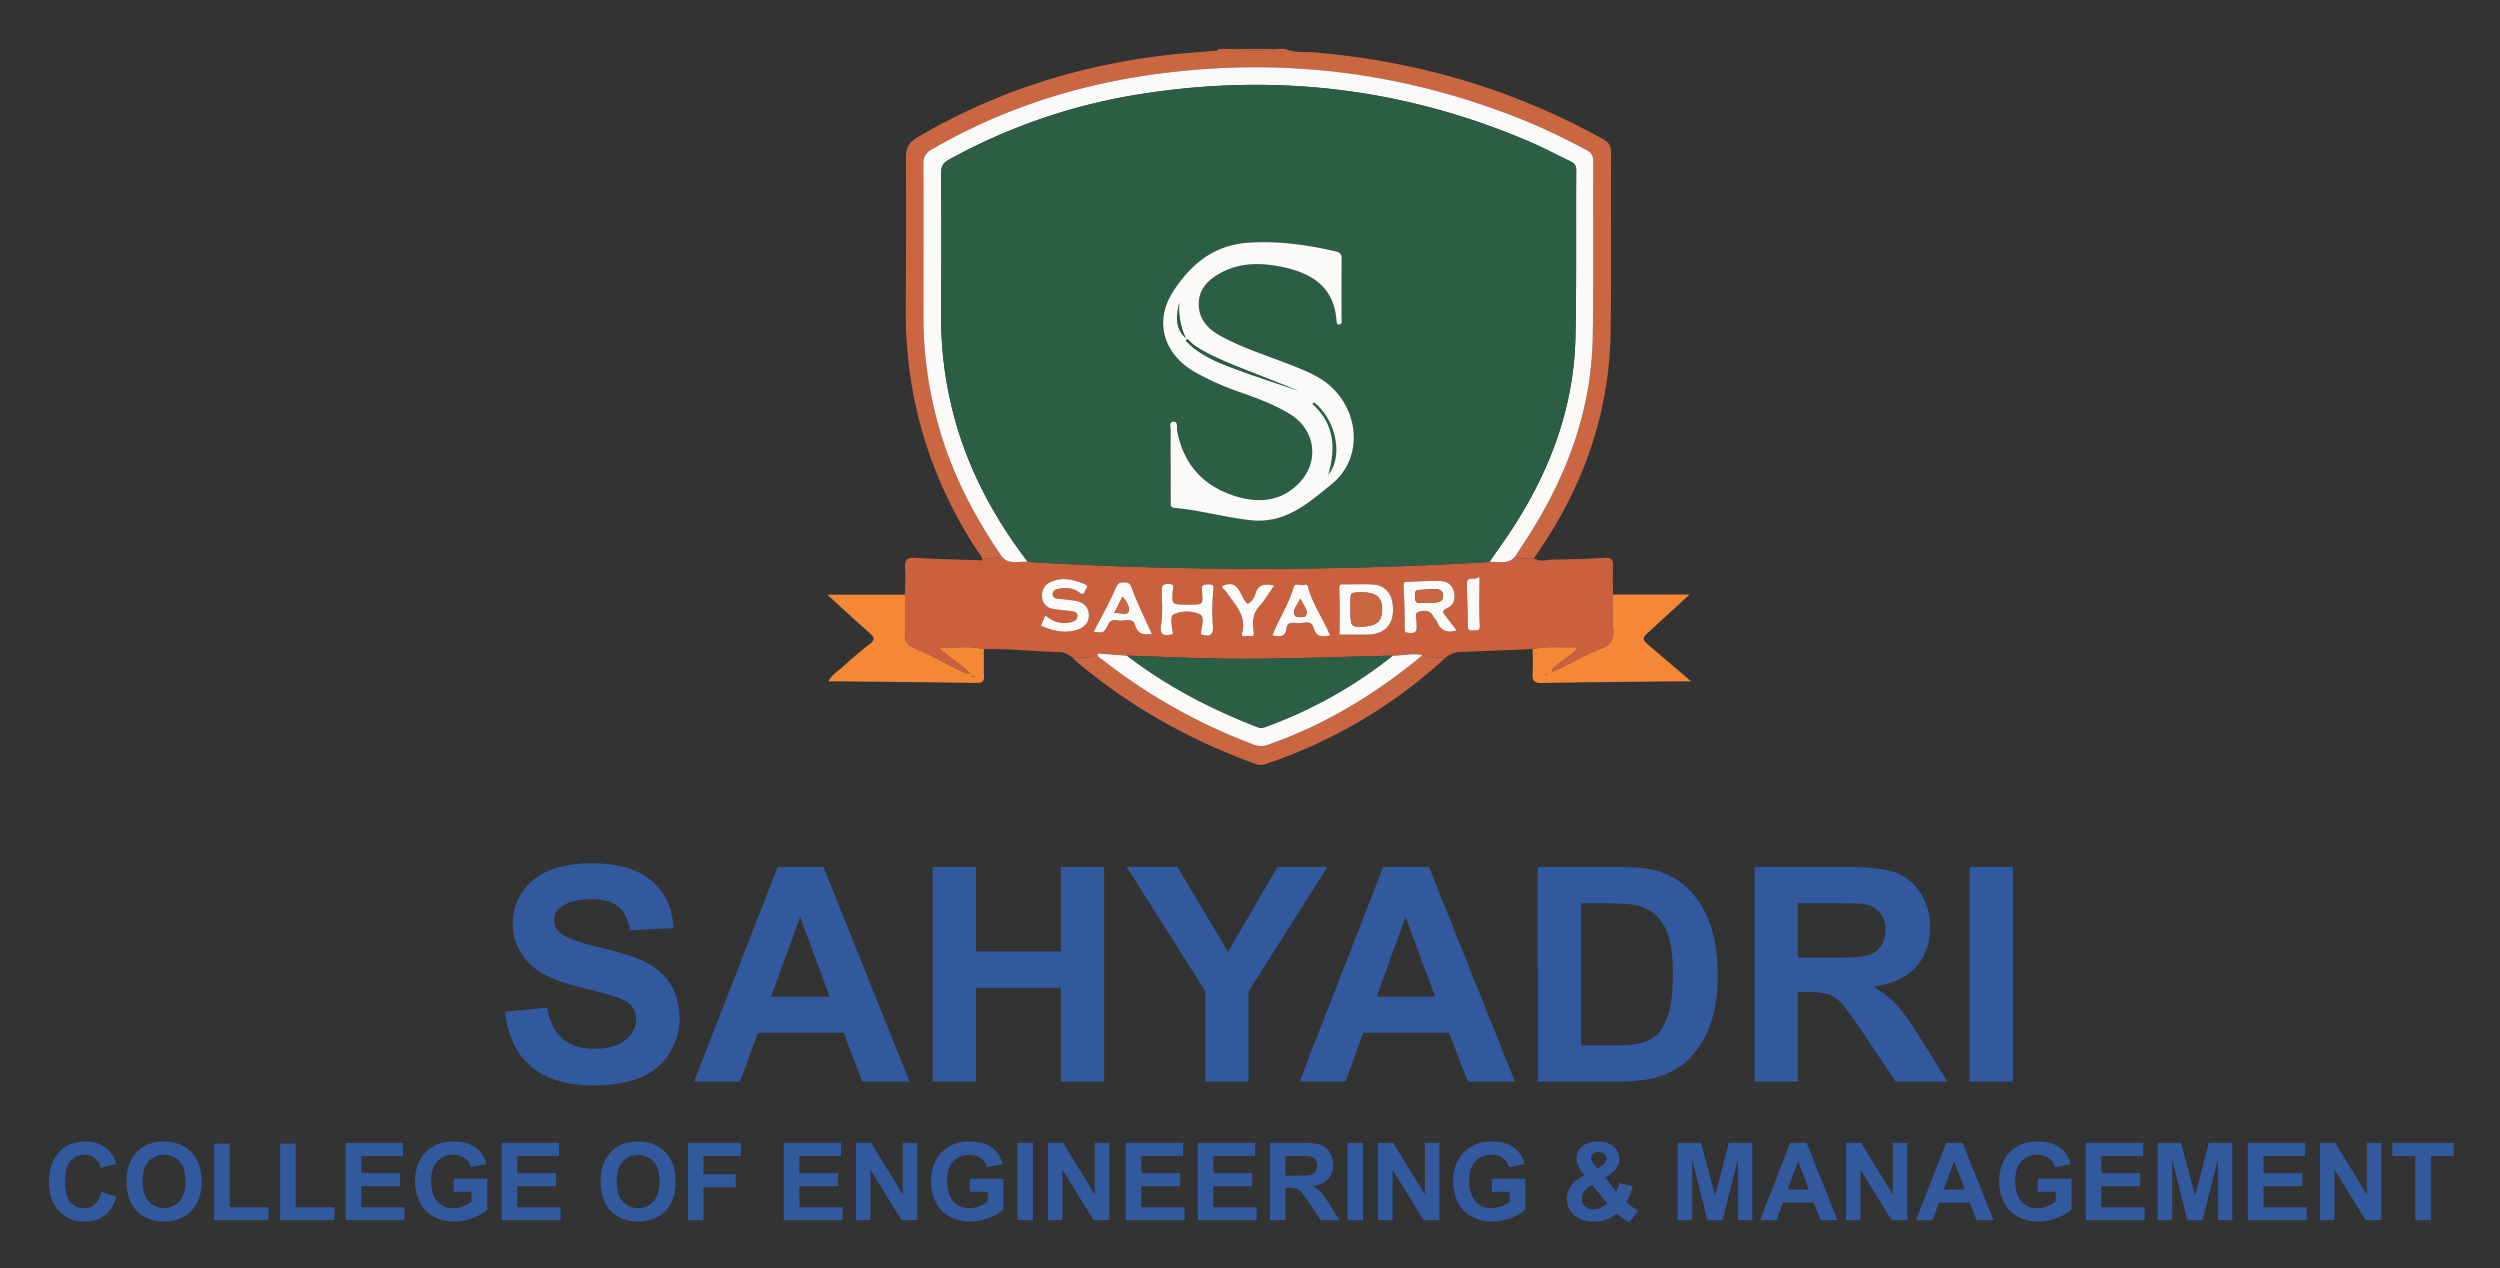 <svg xmlns="http://www.w3.org/2000/svg" role="img" viewBox="-10.38 -10.38 1215.76 616.76"><rect x="-10.38" y="-10.38" width="1215.76" height="616.76" fill="#333333" stroke="none"/><title>Sahyadri College of Engineering &amp; Management (member) logo</title><defs><style>.cls-1{fill:#ca6742}.cls-2{fill:#cb603f}.cls-4{fill:#fbfaf9}.cls-5{fill:#2b5e45}</style></defs><path d="M467.186 262.118c.194-2.043-1.398-3.248-2.341-4.695-23.342-35.818-35.076-75.021-34.755-117.825q.275-36.616.104-73.234c-.019-4.683 1.316-7.458 5.683-10.025C473.895 33.998 514.927 21.09 558.617 16.229c6.996-.778 14.028-1.241 21.042-1.86.927-.082 2.018.213 2.533-.967h5.901a90.085 90.085 0 0 0 23.606 0h2.951c4.417 2.008 9.22 1.292 13.809 1.677 49.802 4.17 96.714 17.791 140.486 42.053 2.903 1.609 4.187 3.221 4.164 6.728-.188 29.158.211 58.322-.244 87.474-.632 40.505-14.024 76.86-37.303 109.77-3.056-.088-6.163.408-9.12-.793 1.334-2.061 2.646-4.135 4-6.183 20.167-30.51 33.122-63.528 33.739-100.496.476-28.497.124-57.008.277-85.512.016-2.908-1.035-4.358-3.509-5.659-9.278-4.876-18.63-9.595-28.328-13.569q-88.599-36.305-183.431-22.893c-37.676 5.371-73.197 17.051-106.227 36.123-3.029 1.749-4.36 3.536-4.337 7.198.16 25.063-.009 50.129.05 75.193a195.347 195.347 0 0 0 7.263 51.859c6.401 23.121 17.266 44.08 30.758 63.78-2.989 1.532-6.568.21-9.512 1.964z" class="cls-1"/><path d="M611.7 13.402a90.085 90.085 0 0 1-23.606 0z" class="cls-1"/><path d="M726.441 260.311c2.959 1.202 6.066.705 9.122.794 2.999 1.969 6.272.683 9.39.646 8.349-.101 16.702-.356 25.036-.85 3.348-.198 4.206.966 4.058 4.106-.216 4.572-.012 9.163.012 13.746-.022 5.374-.406 10.777.036 16.113.433 5.226-.575 8.367-6.213 10.364-8.084 2.865-15.263 7.96-23.366 10.981l-.077-.076c-.026-2.018 1.789-2.446 2.917-3.533 2.884-2.778 6.982-4.221 9.582-8.286-7.792.286-14.92-.543-21.969.947-11.727.476-23.454.982-35.183 1.403a11.417 11.417 0 0 0-7.109 2.748c-3.741-.56-7.672.757-11.278-1.137-4.799-1.254-9.563.266-14.347.184-24.035.548-48.07 1.469-72.106 1.525-19.122.044-38.247-.968-57.37-1.512q-7.123-.54-14.247-1.081c-3.719 2.703-8.048 1.655-12.155 1.977-1.858-1.291-3.661-2.604-6.11-2.651-12.333-.233-24.619-1.727-36.975-1.381-7.247-1.797-14.525-.58-21.845-.608 4.859 4.604 10.696 7.547 14.982 12.413l-.026.027c-1.923.223-3.463-.781-5.065-1.583-7.313-3.659-14.481-7.659-21.998-10.836-3.754-1.586-4.616-3.631-4.46-7.307.263-6.203.05-12.427.038-18.641.045-4.25.364-8.521.056-12.745-.29-3.98.758-5.426 5.047-5.159 10.774.669 21.578.845 32.37 1.219 2.944-1.754 6.523-.432 9.512-1.964 3.502 4.401 8.422 2.206 12.755 2.739a1893.785 1893.785 0 0 0 224.474.023c4.266-.414 9.023 1.531 12.513-2.605zm-28.423 35.886c-1.835-2.38-3.663-4.81-5.558-7.187-1.246-1.564-1.586-2.558.777-3.576 3.301-1.422 4.237-4.337 3.529-7.743-.789-3.798-3.519-5.498-7.083-5.555-5.057-.082-10.123.188-15.178.44-1.032.051-2.505-.438-2.35 1.958.452 6.996.595 14.021.562 21.033-.009 1.808.671 1.619 1.876 1.797 5.088.754 3.762-2.727 3.894-5.494.081-1.705-1.409-4.256 1.546-4.89 2.389-.513 4.919-.661 6.412 2.1.539.996 1.553 1.77 1.955 2.8 1.788 4.582 5.111 5.63 9.619 4.316zm-56.974 2.034c5.091 0 9.975.04 14.857-.03a13.576 13.576 0 0 0 3.354-.649c5.682-1.578 8.346-6.261 7.709-13.477-.536-6.072-4.001-9.896-9.786-10.221-4.715-.265-9.457-.013-14.186-.066-1.78-.02-2.167.291-2.073 2.397.325 7.27.125 14.564.125 22.047zm-145.198-4.343c5.654 2.496 11.283 3.883 17.218 2.112 3.794-1.132 6.395-3.548 6.047-7.798-.329-4.019-3.116-5.903-6.869-6.468-2.582-.389-5.185-.634-7.78-.934-1.335-.154-2.76-.333-2.908-2.003-.164-1.849 1.231-2.591 2.739-2.859 3.637-.646 7.252-.524 10.287 1.855 1.617 1.268 2.265.592 2.717-.845.321-1.021 2.042-2.287-.05-3.166-5.534-2.324-11.173-3.875-17-.969-2.973 1.483-4.14 4.023-3.825 7.282a5.953 5.953 0 0 0 5.257 5.622c2.875.551 5.829.676 8.735 1.089 1.435.204 3.156.414 3.184 2.356.026 1.729-1.383 2.572-2.84 2.961-4.747 1.265-8.958.061-12.8-3.247-.748 1.775-1.435 3.407-2.111 5.013zm64.108 4.151c-.232-3.576-1.789-8.639.706-9.798a15.963 15.963 0 0 1 12.326.036c2.917 1.44.701 6.418.667 9.835 4.242 1.376 6.248.645 5.764-4.594a96.893 96.893 0 0 1 .244-16.641c.183-2.262.294-3.105-2.33-3.048-2.388.052-3.503.019-3.187 3.18.671 6.707.382 6.736-6.173 6.657-.654-.008-1.308-.018-1.962-.026-6.478-.079-6.473-.078-6.111-6.467.089-1.564 1.33-3.474-1.965-3.567-3.01-.085-3.416 1.092-3.355 3.672.127 5.387.533 10.878-.307 16.146-.882 5.527 1.662 5.431 5.682 4.617zm-10.126-.001c-3.396-7.575-6.997-14.73-9.72-22.206-.841-2.31-1.393-2.867-3.577-2.994-2.538-.147-3.41.517-4.513 3.117-3.028 7.137-6.933 13.903-10.549 20.928 4.914.566 5.006.612 7.068-3.566a3.541 3.541 0 0 1 4.457-1.997c2.96.693 7.524-1.834 8.643 2.252 1.335 4.877 4.362 4.591 8.191 4.465zm86.641.675c-3.319-8.256-8.64-15.204-10.706-23.646-.457-1.868-1.876-.931-2.722-.888-1.46.076-3.715-1.117-4.293.931-2.342 8.299-7.25 15.442-10.367 23.526 3.412.694 6.338 1.088 6.9-3.643.306-2.573 2.611-2.736 4.583-2.354 2.93.567 7.368-2.141 8.525 2.2 1.348 5.054 4.443 4.329 8.079 3.873zM584.047 274.506c-.395 1.315 1.192 1.866 1.839 2.856 4.013 6.133 10.067 11.353 7.81 20.055-.68 2.622 1.988 1.294 3.057 1.422 1.062.127 3.009.978 2.567-1.953-.655-4.342-.675-8.646 2.674-12.405 2.712-3.044 4.809-6.636 7.251-10.086-4.478-.938-7.756-.767-9.148 4.108a8.387 8.387 0 0 1-3.653 4.79c-4.141-3.109-3.498-12.388-12.397-8.785zm125.056-4.487c-2.561 2.41-6.139-.741-6.135 3.547.007 6.682.557 13.368.43 20.044-.057 2.995 1.467 2.598 3.291 2.577 1.805-.021 2.692-.055 2.552-2.64-.395-7.298-.138-14.632-.138-23.527z" class="cls-2"/><path d="M681.398 308.276c3.606 1.894 7.537.577 11.278 1.137a243.332 243.332 0 0 1-87.69 51.812 7.014 7.014 0 0 1-4.797-.109c-32.347-11.691-61.861-28.303-88.087-50.628a8.247 8.247 0 0 1-.928-1.118c4.106-.322 8.436.725 12.155-1.978-.123 1.878 1.538 2.39 2.624 3.236a276.761 276.761 0 0 0 73.733 41.246 9.635 9.635 0 0 0 7.077-.258c27.644-9.699 52.157-24.767 74.637-43.34z" class="cls-1"/><path fill="#f48836" d="M734.968 305.262c7.049-1.489 14.177-.66 21.969-.947-2.6 4.065-6.698 5.508-9.582 8.286-1.128 1.087-2.943 1.515-2.916 3.533q-.2.226-.402.451l.478-.375c8.104-3.021 15.282-8.116 23.366-10.981 5.638-1.998 6.645-5.138 6.213-10.364-.442-5.336-.058-10.739-.036-16.113 11.895 0 23.789 0 37.174 0-7.019 6.449-12.972 11.918-18.925 17.388-4.573 4.202-4.547 4.172.374 8.338 6.076 5.143 12.105 10.342 19.274 16.476-2.956 0-4.502-.014-6.049.002-22.114.238-44.229.395-66.34.804-3.757.069-4.922-1.069-4.656-4.714.285-3.909.06-7.855.058-11.785zm6.265 12.263c.023.108.01.267.076.312a.995.995 0 0 0 .382.077l-.103-.532zm-311.519-38.721c.013 6.215.226 12.438-.038 18.641-.156 3.676.706 5.721 4.46 7.307 7.517 3.176 14.685 7.177 21.998 10.836 1.602.801 3.142 1.805 5.065 1.583q.501.481 1.001.963c.346.402.56 1.269 1.276.36q-.643-.175-1.286-.35-.483-.5-.965-1c-4.286-4.867-10.123-7.81-14.982-12.413 7.321.027 14.598-1.189 21.845.608.004 4.249-.124 8.503.061 12.744.117 2.683-.586 3.694-3.513 3.648-22.885-.356-45.773-.546-68.661-.785-.964-.01-1.929-.001-3.465-.001 1.603-3.247 4.354-4.72 6.523-6.663 4.381-3.925 8.775-7.865 13.459-11.41 2.921-2.211 2.22-3.466-.07-5.48-6.582-5.791-13.001-11.766-20.493-18.587z"/><path d="M489.453 262.893c-4.333-.533-9.253 1.661-12.755-2.739-13.492-19.7-24.357-40.66-30.758-63.78a195.347 195.347 0 0 1-7.263-51.859c-.059-25.064.109-50.13-.05-75.193-.023-3.662 1.308-5.449 4.337-7.198 33.031-19.071 68.551-30.752 106.227-36.123Q644.02 12.482 732.621 48.893c9.698 3.974 19.05 8.693 28.328 13.569 2.474 1.3 3.525 2.751 3.509 5.659-.153 28.504.199 57.015-.277 85.512-.617 36.968-13.572 69.987-33.739 100.496-1.353 2.047-2.666 4.122-4 6.183-3.492 4.136-8.249 2.191-12.515 2.605 4.069-5.927 8.308-11.745 12.177-17.8 17.87-27.972 28.97-58.265 29.667-91.693.563-27.01.2-54.039.38-81.058.017-2.486-1.131-3.479-3.021-4.381-6.49-3.097-12.844-6.504-19.444-9.341C673.983 32.976 611.942 25.275 547.724 34.851a283.891 283.891 0 0 0-96.657 32.427c-2.827 1.567-3.798 3.269-3.78 6.491.128 23.254.082 46.509-.009 69.763a185.312 185.312 0 0 0 5.685 46.148c6.814 27.075 19.656 51.134 36.49 73.213z" class="cls-4"/><path d="M489.453 262.893c-16.834-22.079-29.676-46.139-36.49-73.213a185.312 185.312 0 0 1-5.685-46.148c.091-23.254.137-46.509.009-69.763-.018-3.222.953-4.923 3.78-6.491a283.891 283.891 0 0 1 96.657-32.427c64.218-9.576 126.259-1.875 185.962 23.793 6.6 2.838 12.954 6.244 19.444 9.341 1.89.902 3.038 1.895 3.021 4.381-.18 27.02.183 54.048-.38 81.058-.697 33.428-11.797 63.721-29.667 91.693-3.868 6.055-8.108 11.873-12.177 17.8a1893.97 1893.97 0 0 1-224.475-.024zm69.441-47.338h.036c0 5.896-.034 11.792.026 17.687.014 1.32-.641 3.148 1.714 3.353 12.57 1.097 24.712 4.704 37.291 6.02 16.89 1.767 28.052-8.463 39.459-17.741 16.711-13.593 12.917-40.54-6.874-51.83-5.402-3.081-11.267-5.205-17.069-7.434-10.368-3.982-20.969-7.407-30.718-12.88-6.13-3.442-10.295-8.221-10.17-15.575.123-7.236 4.753-11.559 10.609-14.786 8.947-4.931 18.673-5.024 28.245-3.253 14.807 2.739 26.862 9.025 28.119 26.454.069.962.234 2.176 1.601 1.829 1.254-.318.868-1.6.87-2.512.016-9.826-.08-19.654.045-29.479.03-2.364-1.061-3.121-3.034-3.575-14.097-3.24-28.23-5.215-42.827-4.143-16.633 1.221-27.792 10.821-36.068 23.636-9.504 14.715-4.599 30.627 10.668 39.318a137.161 137.161 0 0 0 22.392 9.91c8.331 2.938 16.62 6.001 24.15 10.729 11.872 7.454 13.952 22.669 4.324 32.912-8.805 9.368-19.901 10.263-31.308 6.7-15.653-4.89-25.346-15.561-28.312-31.995-.268-1.484.561-4.47-1.933-4.193-2.285.254-1.139 3.014-1.182 4.635-.143 5.401-.054 10.808-.054 16.212zm-21.32 92.918c19.123.543 38.248 1.556 57.37 1.512 24.036-.056 48.071-.977 72.106-1.525a217.949 217.949 0 0 1-62.002 34.749 5.062 5.062 0 0 1-3.792.157c-22.751-8.856-44.276-19.942-63.682-34.893z" class="cls-5"/><path d="M537.575 308.472c19.406 14.952 40.931 26.037 63.682 34.893a5.062 5.062 0 0 0 3.792-.157 217.949 217.949 0 0 0 62.002-34.749c4.784.083 9.548-1.437 14.347-.183-22.48 18.573-46.993 33.641-74.637 43.34a9.635 9.635 0 0 1-7.077.258 276.761 276.761 0 0 1-73.733-41.246c-1.086-.847-2.747-1.358-2.624-3.236q7.124.54 14.247 1.081zm160.443-12.276c-4.508 1.314-7.831.265-9.619-4.316-.402-1.029-1.416-1.803-1.955-2.8-1.493-2.761-4.023-2.613-6.412-2.1-2.955.634-1.465 3.185-1.546 4.89-.131 2.767 1.195 6.248-3.894 5.494-1.205-.179-1.885.011-1.876-1.797.033-7.012-.11-14.037-.562-21.033-.155-2.397 1.318-1.907 2.35-1.958 5.055-.252 10.121-.522 15.178-.44 3.564.057 6.293 1.757 7.083 5.555.708 3.406-.228 6.321-3.529 7.743-2.363 1.018-2.023 2.012-.777 3.576 1.894 2.378 3.723 4.808 5.557 7.188zm-14.316-13.381l-0-.131c1.145 0 2.295.063 3.435-.013 2.249-.15 4.408-.582 4.269-3.529-.125-2.651-2.171-3.033-4.218-3.025-2.45.01-4.898.254-7.348.384-2.561.135-2.005 2.012-2.048 3.588-.047 1.723.451 2.866 2.474 2.739 1.141-.072 2.29-.013 3.436-.013zm-42.658 15.415c0-7.483.2-14.777-.125-22.047-.094-2.106.293-2.417 2.073-2.397 4.729.053 9.471-.199 14.186.066 5.785.325 9.251 4.149 9.786 10.221.637 7.216-2.027 11.9-7.709 13.477a13.576 13.576 0 0 1-3.354.649c-4.882.071-9.765.03-14.857.03zm11.416-20.507c-6.047-.016-6.047-.016-6.08 3.972-.105 12.654-.105 12.654 4.622 12.643 7.77-.017 10.627-2.191 10.746-8.178.116-5.805-2.763-8.42-9.288-8.438zm-156.614 16.164c.676-1.606 1.364-3.237 2.111-5.013 3.842 3.309 8.053 4.512 12.8 3.247 1.457-.388 2.866-1.232 2.84-2.961-.029-1.942-1.749-2.152-3.184-2.356-2.905-.413-5.859-.538-8.735-1.089a5.953 5.953 0 0 1-5.257-5.622c-.315-3.259.852-5.799 3.825-7.282 5.828-2.906 11.466-1.356 17.0.969 2.091.878.37 2.145.05 3.166-.452 1.437-1.1 2.113-2.717.845-3.035-2.38-6.65-2.501-10.287-1.855-1.508.268-2.903 1.01-2.739 2.859.148 1.671 1.573 1.849 2.908 2.003 2.595.3 5.198.546 7.78.934 3.754.565 6.54 2.449 6.869 6.468.348 4.25-2.252 6.666-6.047 7.798-5.935 1.771-11.564.385-17.218-2.112z" class="cls-4"/><path fill="#fefdfd" d="M559.953 298.038c-4.02.814-6.563.91-5.682-4.617.84-5.268.434-10.759.307-16.146-.061-2.579.345-3.757 3.355-3.672 3.295.093 2.054 2.003 1.965 3.567-.363 6.389-.368 6.388 6.111 6.467.654.008 1.308.018 1.962.026 6.555.079 6.843.05 6.173-6.657-.316-3.16.799-3.127 3.187-3.18 2.624-.058 2.513.785 2.33 3.048a96.893 96.893 0 0 0-.244 16.641c.483 5.239-1.522 5.97-5.764 4.594.034-3.417 2.251-8.394-.667-9.835a15.963 15.963 0 0 0-12.326-.036c-2.495 1.159-.938 6.222-.706 9.798z"/><path d="M549.827 298.036c-3.828.126-6.856.412-8.191-4.465-1.118-4.087-5.682-1.559-8.643-2.252a3.541 3.541 0 0 0-4.457 1.997c-2.061 4.178-2.154 4.132-7.068 3.566 3.616-7.026 7.521-13.791 10.549-20.928 1.103-2.6 1.975-3.264 4.513-3.117 2.183.127 2.736.684 3.577 2.994 2.722 7.475 6.324 14.631 9.72 22.206zm-18.326-10.262c2.921-.274 6.253 1.08 6.904-.617.841-2.191-.891-5.02-2.963-7.297-1.296 2.603-2.427 4.873-3.941 7.914zm104.967 10.937c-3.637.456-6.732 1.181-8.079-3.873-1.157-4.341-5.595-1.633-8.525-2.2-1.971-.382-4.277-.219-4.583 2.354-.562 4.73-3.489 4.337-6.9 3.643 3.117-8.084 8.024-15.228 10.367-23.526.578-2.048 2.832-.855 4.293-.931.846-.044 2.265-.98 2.722.888 2.067 8.442 7.387 15.39 10.706 23.646zm-14.525-18.113c-1 3.223-4.204 5.376-2.591 8.312.634 1.155 4.866 1.104 5.355-.003 1.264-2.863-1.517-5.144-2.764-8.309zm-37.896-6.093c8.899-3.603 8.257 5.676 12.397 8.785a8.387 8.387 0 0 0 3.653-4.79c1.391-4.875 4.67-5.047 9.148-4.108-2.442 3.451-4.539 7.042-7.251 10.086-3.348 3.759-3.328 8.064-2.674 12.405.442 2.931-1.505 2.08-2.567 1.953-1.069-.127-3.738 1.201-3.057-1.422 2.257-8.702-3.797-13.922-7.81-20.055-.648-.99-2.235-1.54-1.839-2.856zm125.056-4.487c0 8.895-.257 16.229.138 23.527.14 2.585-.747 2.619-2.552 2.64-1.824.021-3.348.418-3.291-2.577.127-6.676-.423-13.362-.43-20.044-.004-4.288 3.573-1.137 6.135-3.547z" class="cls-4"/><path d="M741.233 317.525l.355-.143.103.532a.995.995 0 0 1-.382-.077c-.066-.045-.053-.204-.076-.312zm3.282-1.314l-.478.375q.201-.225.402-.451zm-282.324 1.932l1.286.35c-.716.909-.93.042-1.276-.36z" class="cls-2"/><path d="M461.226 317.143q.483.5.965 1l.01-.01q-.5-.482-1.001-.963z" class="cls-2"/><path d="M558.895 215.555c0-5.405-.089-10.811.054-16.212.043-1.621-1.104-4.381 1.182-4.635 2.495-.278 1.666 2.709 1.933 4.193 2.966 16.434 12.659 27.105 28.312 31.995 11.407 3.563 22.503 2.668 31.308-6.7 9.628-10.243 7.548-25.458-4.324-32.912-7.53-4.728-15.82-7.791-24.15-10.729a137.161 137.161 0 0 1-22.392-9.91c-15.267-8.691-20.172-24.603-10.668-39.318 8.277-12.815 19.435-22.414 36.068-23.636 14.597-1.072 28.731.903 42.827 4.143 1.972.453 3.064 1.21 3.034 3.575-.125 9.825-.028 19.652-.045 29.479-.002.912.384 2.194-.87 2.512-1.367.347-1.532-.867-1.601-1.829-1.257-17.429-13.312-23.714-28.119-26.454-9.572-1.771-19.298-1.678-28.245 3.253-5.856 3.228-10.486 7.551-10.609 14.786-.125 7.354 4.04 12.133 10.17 15.575 9.748 5.474 20.349 8.899 30.718 12.88 5.803 2.228 11.668 4.352 17.069 7.434 19.791 11.29 23.585 38.237 6.874 51.83-11.407 9.278-22.568 19.508-39.459 17.741-12.579-1.316-24.721-4.922-37.291-6.02-2.355-.206-1.701-2.033-1.714-3.353-.061-5.895-.026-11.791-.026-17.687zm9.296-58.408l1.013.963c11.374 9.456 25.797 11.789 39.107 16.745-12.769-5.942-26.671-9.394-38.383-17.616l-.889-.832q-.545-.571-1.091-1.141c-.395-.348-.806-1.001-1.343-.344-.551.675.195.922.619 1.231q.483.498.966.996zm-1.946-3.127a33.486 33.486 0 0 1-3.107-17.396c-1.31 6.213-2.375 12.391 3.107 17.396z" class="cls-4"/><path d="M683.702 282.815c-1.146 0-2.295-.059-3.436.013-2.023.128-2.521-1.016-2.474-2.739.043-1.576-.513-3.453 2.048-3.588 2.45-.13 4.898-.374 7.348-.384 2.047-.008 4.092.374 4.218 3.025.139 2.947-2.02 3.379-4.269 3.529-1.14.076-2.29.013-3.435.013zm-31.242-5.092c6.526.017 9.404 2.632 9.288 8.438-.12 5.987-2.977 8.161-10.746 8.178-4.727.01-4.727.01-4.622-12.643.033-3.988.033-3.988 6.08-3.972zm-120.959 10.052l3.941-7.914c2.072 2.277 3.803 5.106 2.963 7.297-.651 1.697-3.983.343-6.904.617zm90.441-7.176c1.247 3.165 4.028 5.446 2.764 8.309-.489 1.107-4.721 1.158-5.355.003-1.612-2.936 1.591-5.089 2.591-8.312z" class="cls-1"/><path d="M569.928 157.237c11.712 8.223 38.636 16.692 51.405 22.634-13.31-4.956-40.756-12.306-52.13-21.762zm58.648 28.026c10.608 8.168 14.586 26.251 6.965 35.244 3.917-13.486 2.757-25.127-7.757-34.444zM566.245 154.02c-5.482-5.005-4.416-11.183-3.107-17.396a33.486 33.486 0 0 0 3.107 17.396zm1.704 1.244q.545.571 1.09 1.142-.425.371-.849.741l-.966-.996z" class="cls-5"/><path d="M569.203 158.11l-1.013-.963q.424-.37.849-.741.445.416.889.832-.362.436-.725.872zm-1.979-1.959c-.424-.308-1.17-.556-.619-1.231.537-.657.948-.004 1.343.344q-.362.443-.724.887z" class="cls-5"/><path fill="#32589e" d="M235.194 481.623l20.503-1.994q1.85 10.323 7.51 15.163 5.66 4.842 15.271 4.841 10.18 0 15.341-4.307 5.161-4.306 5.162-10.074a9.505 9.505 0 0 0-2.171-6.3q-2.173-2.598-7.582-4.521-3.702-1.281-16.872-4.556-16.944-4.2-23.778-10.323-9.611-8.612-9.611-21.001a26.826 26.826 0 0 1 4.52-14.914 28.29 28.29 0 0 1 13.028-10.571q8.506-3.631 20.538-3.631 19.648 0 29.58 8.614 9.931 8.615 10.429 22.995l-21.072.925q-1.354-8.043-5.802-11.568-4.45-3.525-13.348-3.524-9.184 0-14.38 3.774a7.599 7.599 0 0 0-3.346 6.478 8.016 8.016 0 0 0 3.133 6.337q3.986 3.347 19.364 6.976 15.377 3.631 22.745 7.51a29.323 29.323 0 0 1 11.533 10.607q4.164 6.728 4.165 16.623a30.739 30.739 0 0 1-4.983 16.801 29.859 29.859 0 0 1-14.096 11.64q-9.113 3.807-22.709 3.809-19.792 0-30.398-9.148-10.608-9.148-12.672-26.661zm196.7 33.957h-22.923l-9.114-23.706h-41.718l-8.613 23.706h-22.355l40.65-104.366h22.283zm-38.8-41.29L378.714 435.562l-14.095 38.728zm50.048 41.29V411.214h21.073v41.078h41.29v-41.078h21.072v104.366h-21.072v-45.633h-41.29v45.633zm132.628 0V471.656l-38.229-60.442h24.703l24.56 41.291 24.062-41.291h24.276l-38.372 60.583v43.783zm150.568 0H703.415l-9.113-23.706h-41.717l-8.614 23.706H621.617l40.65-104.366h22.282zm-38.799-41.29l-14.38-38.728-14.096 38.728zm49.905-63.076h38.513q13.029 0 19.863 1.994a34.919 34.919 0 0 1 15.733 9.611 45.608 45.608 0 0 1 9.967 16.908q3.417 10.002 3.416 24.667 0 12.886-3.203 22.212a46.016 46.016 0 0 1-11.177 18.438q-5.482 5.34-14.808 8.329-6.978 2.208-18.651 2.207h-39.653zm21.072 17.656v69.126h15.733q8.827 0 12.744-.997a19.459 19.459 0 0 0 8.507-4.342q3.379-3.061 5.517-10.074 2.136-7.012 2.136-19.114 0-12.102-2.136-18.581a23.893 23.893 0 0 0-5.98-10.11 20.052 20.052 0 0 0-9.753-4.912q-4.415-.997-17.3-.997zm84.36 86.71V411.214h44.352q16.728 0 24.311 2.813a23.981 23.981 0 0 1 12.138 10.002 30.072 30.072 0 0 1 4.557 16.445q0 11.746-6.906 19.399-6.906 7.654-20.645 9.647a49.234 49.234 0 0 1 11.283 8.757q4.45 4.77 11.996 16.943l12.743 20.361h-25.201l-15.235-22.709q-8.115-12.174-11.105-15.342a16.186 16.186 0 0 0-6.336-4.342q-3.348-1.175-10.607-1.175h-4.271v43.569zm21.073-60.227H879.54q15.164 0 18.937-1.281a11.354 11.354 0 0 0 5.909-4.414 13.589 13.589 0 0 0 2.135-7.832 12.516 12.516 0 0 0-2.812-8.507 12.911 12.911 0 0 0-7.937-4.093q-2.564-.356-15.378-.356h-16.444zm83.506 60.227V411.214h21.072v104.366zM38.835 569.185l7.36 2.335q-1.693 6.154-5.629 9.142a16.059 16.059 0 0 1-9.989 2.988 16.172 16.172 0 0 1-12.31-5.117q-4.821-5.116-4.821-13.99 0-9.386 4.847-14.579 4.847-5.193 12.745-5.193A15.638 15.638 0 0 1 42.246 548.848a14.836 14.836 0 0 1 3.847 6.924l-7.514 1.795a7.768 7.768 0 0 0-7.925-6.309 8.554 8.554 0 0 0-6.783 3q-2.603 3.002-2.603 9.721 0 7.13 2.564 10.155a8.328 8.328 0 0 0 6.668 3.026 7.604 7.604 0 0 0 5.206-1.924 11.171 11.171 0 0 0 3.129-6.053zm12.336-4.744a23.912 23.912 0 0 1 1.719-9.642 17.681 17.681 0 0 1 3.501-5.155 14.622 14.622 0 0 1 4.86-3.385 20.644 20.644 0 0 1 8.104-1.488q8.309 0 13.297 5.155 4.987 5.154 4.988 14.335 0 9.105-4.95 14.247-4.95 5.141-13.233 5.142-8.386 0-13.336-5.117-4.95-5.116-4.95-14.092zm7.822-.256q0 6.386 2.95 9.681a10.138 10.138 0 0 0 14.938.025q2.91-3.27 2.911-9.809 0-6.463-2.834-9.643a9.588 9.588 0 0 0-7.527-3.18 9.65 9.65 0 0 0-7.565 3.219q-2.873 3.217-2.873 9.706zM93.768 583.008v-37.289h7.591v30.954h18.875v6.335zm32.083 0v-37.289h7.591v30.954h18.875v6.335zm31.877 0v-37.596h27.877v6.36h-20.286v8.335h18.875v6.334h-18.875v10.233h21.003v6.335zm52.522-13.823V562.851h16.362v14.977a20.605 20.605 0 0 1-6.912 4.065 25.157 25.157 0 0 1-9.168 1.757 20.572 20.572 0 0 1-10.284-2.475 15.735 15.735 0 0 1-6.591-7.079 22.863 22.863 0 0 1-2.205-10.014 21.646 21.646 0 0 1 2.462-10.439 16.582 16.582 0 0 1 7.206-7 19.44 19.44 0 0 1 9.002-1.873q7.001 0 10.937 2.937a13.258 13.258 0 0 1 5.065 8.116l-7.54 1.411a7.962 7.962 0 0 0-2.988-4.373 9.038 9.038 0 0 0-5.475-1.603 10.285 10.285 0 0 0-7.912 3.155q-2.936 3.154-2.936 9.36 0 6.693 2.975 10.041a9.932 9.932 0 0 0 7.796 3.347 13.068 13.068 0 0 0 4.782-.937 16.363 16.363 0 0 0 4.116-2.269v-4.77zm23.363 13.823v-37.596h27.877v6.36H241.203v8.335h18.875v6.334H241.203v10.233h21.003v6.335zm48.085-18.568a23.912 23.912 0 0 1 1.719-9.642 17.681 17.681 0 0 1 3.501-5.155 14.623 14.623 0 0 1 4.86-3.385 20.644 20.644 0 0 1 8.104-1.488q8.309 0 13.297 5.155 4.987 5.154 4.988 14.335 0 9.105-4.95 14.247-4.95 5.141-13.233 5.142-8.386 0-13.336-5.117-4.95-5.116-4.95-14.092zm7.822-.256q0 6.386 2.95 9.681a10.138 10.138 0 0 0 14.938.025q2.91-3.27 2.911-9.809 0-6.463-2.834-9.643a10.498 10.498 0 0 0-15.092.039q-2.873 3.217-2.873 9.706zm34.621 18.824v-37.596h25.774v6.36h-18.183v8.899h15.695v6.36h-15.695v15.977zm46.624 0v-37.596h27.877v6.36h-20.286v8.335h18.875v6.334h-18.875v10.233h21.004v6.335zm35.108 0v-37.596h7.386l15.388 25.106V545.412h7.053v37.596h-7.617l-15.157-24.517v24.517zm55.343-13.823V562.851h16.362v14.977a20.619 20.619 0 0 1-6.911 4.065 25.164 25.164 0 0 1-9.168 1.757 20.569 20.569 0 0 1-10.284-2.475 15.729 15.729 0 0 1-6.591-7.079 22.864 22.864 0 0 1-2.206-10.014 21.64 21.64 0 0 1 2.462-10.439 16.582 16.582 0 0 1 7.206-7 19.44 19.44 0 0 1 9.002-1.873q7 0 10.937 2.937a13.262 13.262 0 0 1 5.066 8.116l-7.54 1.411a7.966 7.966 0 0 0-2.988-4.373 9.037 9.037 0 0 0-5.475-1.603 10.282 10.282 0 0 0-7.911 3.155q-2.938 3.154-2.937 9.36 0 6.693 2.975 10.041a9.932 9.932 0 0 0 7.796 3.347 13.074 13.074 0 0 0 4.784-.937 16.378 16.378 0 0 0 4.116-2.269v-4.77zm23.132 13.823v-37.596h7.591v37.596zm14.9 0v-37.596h7.386l15.388 25.106V545.412h7.053v37.596h-7.617l-15.157-24.517v24.517zm37.853 0v-37.596h27.876v6.36h-20.286v8.335h18.875v6.334h-18.875v10.233h21.003v6.335zm35.032 0v-37.596H600.009v6.36h-20.286v8.335h18.875v6.334h-18.875v10.233h21.003v6.335zm35.058 0v-37.596h15.977q6.027 0 8.759 1.013a8.638 8.638 0 0 1 4.372 3.603 10.837 10.837 0 0 1 1.642 5.924 10.032 10.032 0 0 1-2.488 6.988q-2.487 2.757-7.436 3.475a17.744 17.744 0 0 1 4.065 3.154 42.969 42.969 0 0 1 4.32 6.104l4.591 7.335h-9.078l-5.488-8.181a53.251 53.251 0 0 0-4-5.526 5.837 5.837 0 0 0-2.283-1.564 12.504 12.504 0 0 0-3.82-.423h-1.539V583.008zm7.591-21.696h5.617q5.463 0 6.822-.462a4.086 4.086 0 0 0 2.129-1.589 4.902 4.902 0 0 0 .769-2.822 4.51 4.51 0 0 0-1.013-3.064 4.647 4.647 0 0 0-2.86-1.474q-.923-.129-5.54-.129h-5.924zm30.082 21.696v-37.596h7.591v37.596zm14.9 0v-37.596h7.386l15.388 25.106V545.412h7.053v37.596h-7.617l-15.157-24.517v24.517zm55.343-13.823V562.851h16.362v14.977a20.619 20.619 0 0 1-6.911 4.065 25.164 25.164 0 0 1-9.168 1.757 20.569 20.569 0 0 1-10.284-2.475 15.729 15.729 0 0 1-6.591-7.079 22.864 22.864 0 0 1-2.206-10.014 21.64 21.64 0 0 1 2.462-10.439 16.582 16.582 0 0 1 7.206-7 19.44 19.44 0 0 1 9.002-1.873q7 0 10.937 2.937a13.262 13.262 0 0 1 5.066 8.116l-7.54 1.411a7.966 7.966 0 0 0-2.988-4.373 9.037 9.037 0 0 0-5.475-1.603 10.282 10.282 0 0 0-7.911 3.155q-2.938 3.154-2.937 9.36 0 6.693 2.975 10.041a9.932 9.932 0 0 0 7.796 3.347 13.074 13.074 0 0 0 4.784-.937 16.378 16.378 0 0 0 4.116-2.269v-4.77zm71.217 9.233l-4.36 5.566a25.462 25.462 0 0 1-6.154-4.309 15.512 15.512 0 0 1-4.848 3.026 17.19 17.19 0 0 1-6.103.974q-7.028 0-10.566-3.949a10.198 10.198 0 0 1-2.744-7.028 10.594 10.594 0 0 1 2.154-6.5 17.604 17.604 0 0 1 6.437-5.013 20.38 20.38 0 0 1-2.898-4.348 9.17 9.17 0 0 1-.975-3.911 7.384 7.384 0 0 1 2.731-5.782q2.732-2.373 7.784-2.373 4.873 0 7.617 2.488a7.894 7.894 0 0 1 2.744 6.078 7.715 7.715 0 0 1-1.36 4.334 18.379 18.379 0 0 1-5.488 4.642l5.232 6.899a17.65 17.65 0 0 0 1.589-4.282l6.515 1.487a40.115 40.115 0 0 1-1.693 5.065 13.579 13.579 0 0 1-1.539 2.68 29.276 29.276 0 0 0 3.117 2.475 23.557 23.557 0 0 0 2.807 1.782zM763.884 565.8a9.753 9.753 0 0 0-3.718 3.026 6.262 6.262 0 0 0-1.231 3.616 5.06 5.06 0 0 0 1.525 3.809 5.636 5.636 0 0 0 4.091 1.475 8.21 8.21 0 0 0 3.257-.668 14.167 14.167 0 0 0 3.411-2.205zm2.82-7.822l1.95-1.487q2.154-1.667 2.154-3.308a3.119 3.119 0 0 0-1.038-2.36 4.588 4.588 0 0 0-5.501-.115 2.584 2.584 0 0 0-.974 1.987 5.439 5.439 0 0 0 1.641 3.232zM805.48 583.008v-37.596h11.361l6.822 25.645 6.744-25.645h11.387v37.596h-7.053v-29.594l-7.463 29.594H819.97l-7.437-29.594V583.008zm77.757 0h-8.258l-3.283-8.54h-15.028l-3.103 8.54h-8.053l14.644-37.596h8.027zm-13.977-14.875l-5.18-13.951-5.078 13.951zM887.34 583.008v-37.596h7.386l15.388 25.106V545.412h7.053v37.596h-7.617l-15.157-24.517v24.517zm71.757 0h-8.258l-3.283-8.54H932.528l-3.103 8.54h-8.053l14.644-37.596h8.027zm-13.977-14.875l-5.18-13.951-5.078 13.951zm35.493 1.051V562.851h16.362v14.977a20.619 20.619 0 0 1-6.911 4.065 25.164 25.164 0 0 1-9.168 1.757 20.569 20.569 0 0 1-10.284-2.475 15.729 15.729 0 0 1-6.591-7.079 22.864 22.864 0 0 1-2.206-10.014 21.64 21.64 0 0 1 2.462-10.439 16.582 16.582 0 0 1 7.206-7 19.44 19.44 0 0 1 9.002-1.873q7 0 10.937 2.937a13.262 13.262 0 0 1 5.066 8.116l-7.54 1.411a7.966 7.966 0 0 0-2.988-4.373 9.037 9.037 0 0 0-5.475-1.603 10.282 10.282 0 0 0-7.911 3.155q-2.938 3.154-2.937 9.36 0 6.693 2.975 10.041a9.932 9.932 0 0 0 7.796 3.347 13.074 13.074 0 0 0 4.784-.937 16.378 16.378 0 0 0 4.116-2.269v-4.77zm23.363 13.823v-37.596h27.876v6.36h-20.286v8.335h18.875v6.334h-18.875v10.233h21.003v6.335zm34.928 0v-37.596h11.361l6.822 25.645 6.744-25.645h11.387v37.596h-7.053v-29.594l-7.463 29.594h-7.309l-7.437-29.594V583.008zm43.855 0v-37.596h27.876v6.36h-20.286v8.335h18.875v6.334h-18.875v10.233h21.003v6.335zm35.108 0v-37.596h7.386l15.388 25.106V545.412h7.053v37.596h-7.617l-15.157-24.517V583.008zm46.315 0v-31.236h-11.155v-6.36h29.877v6.36h-11.13V583.008z"/></svg>